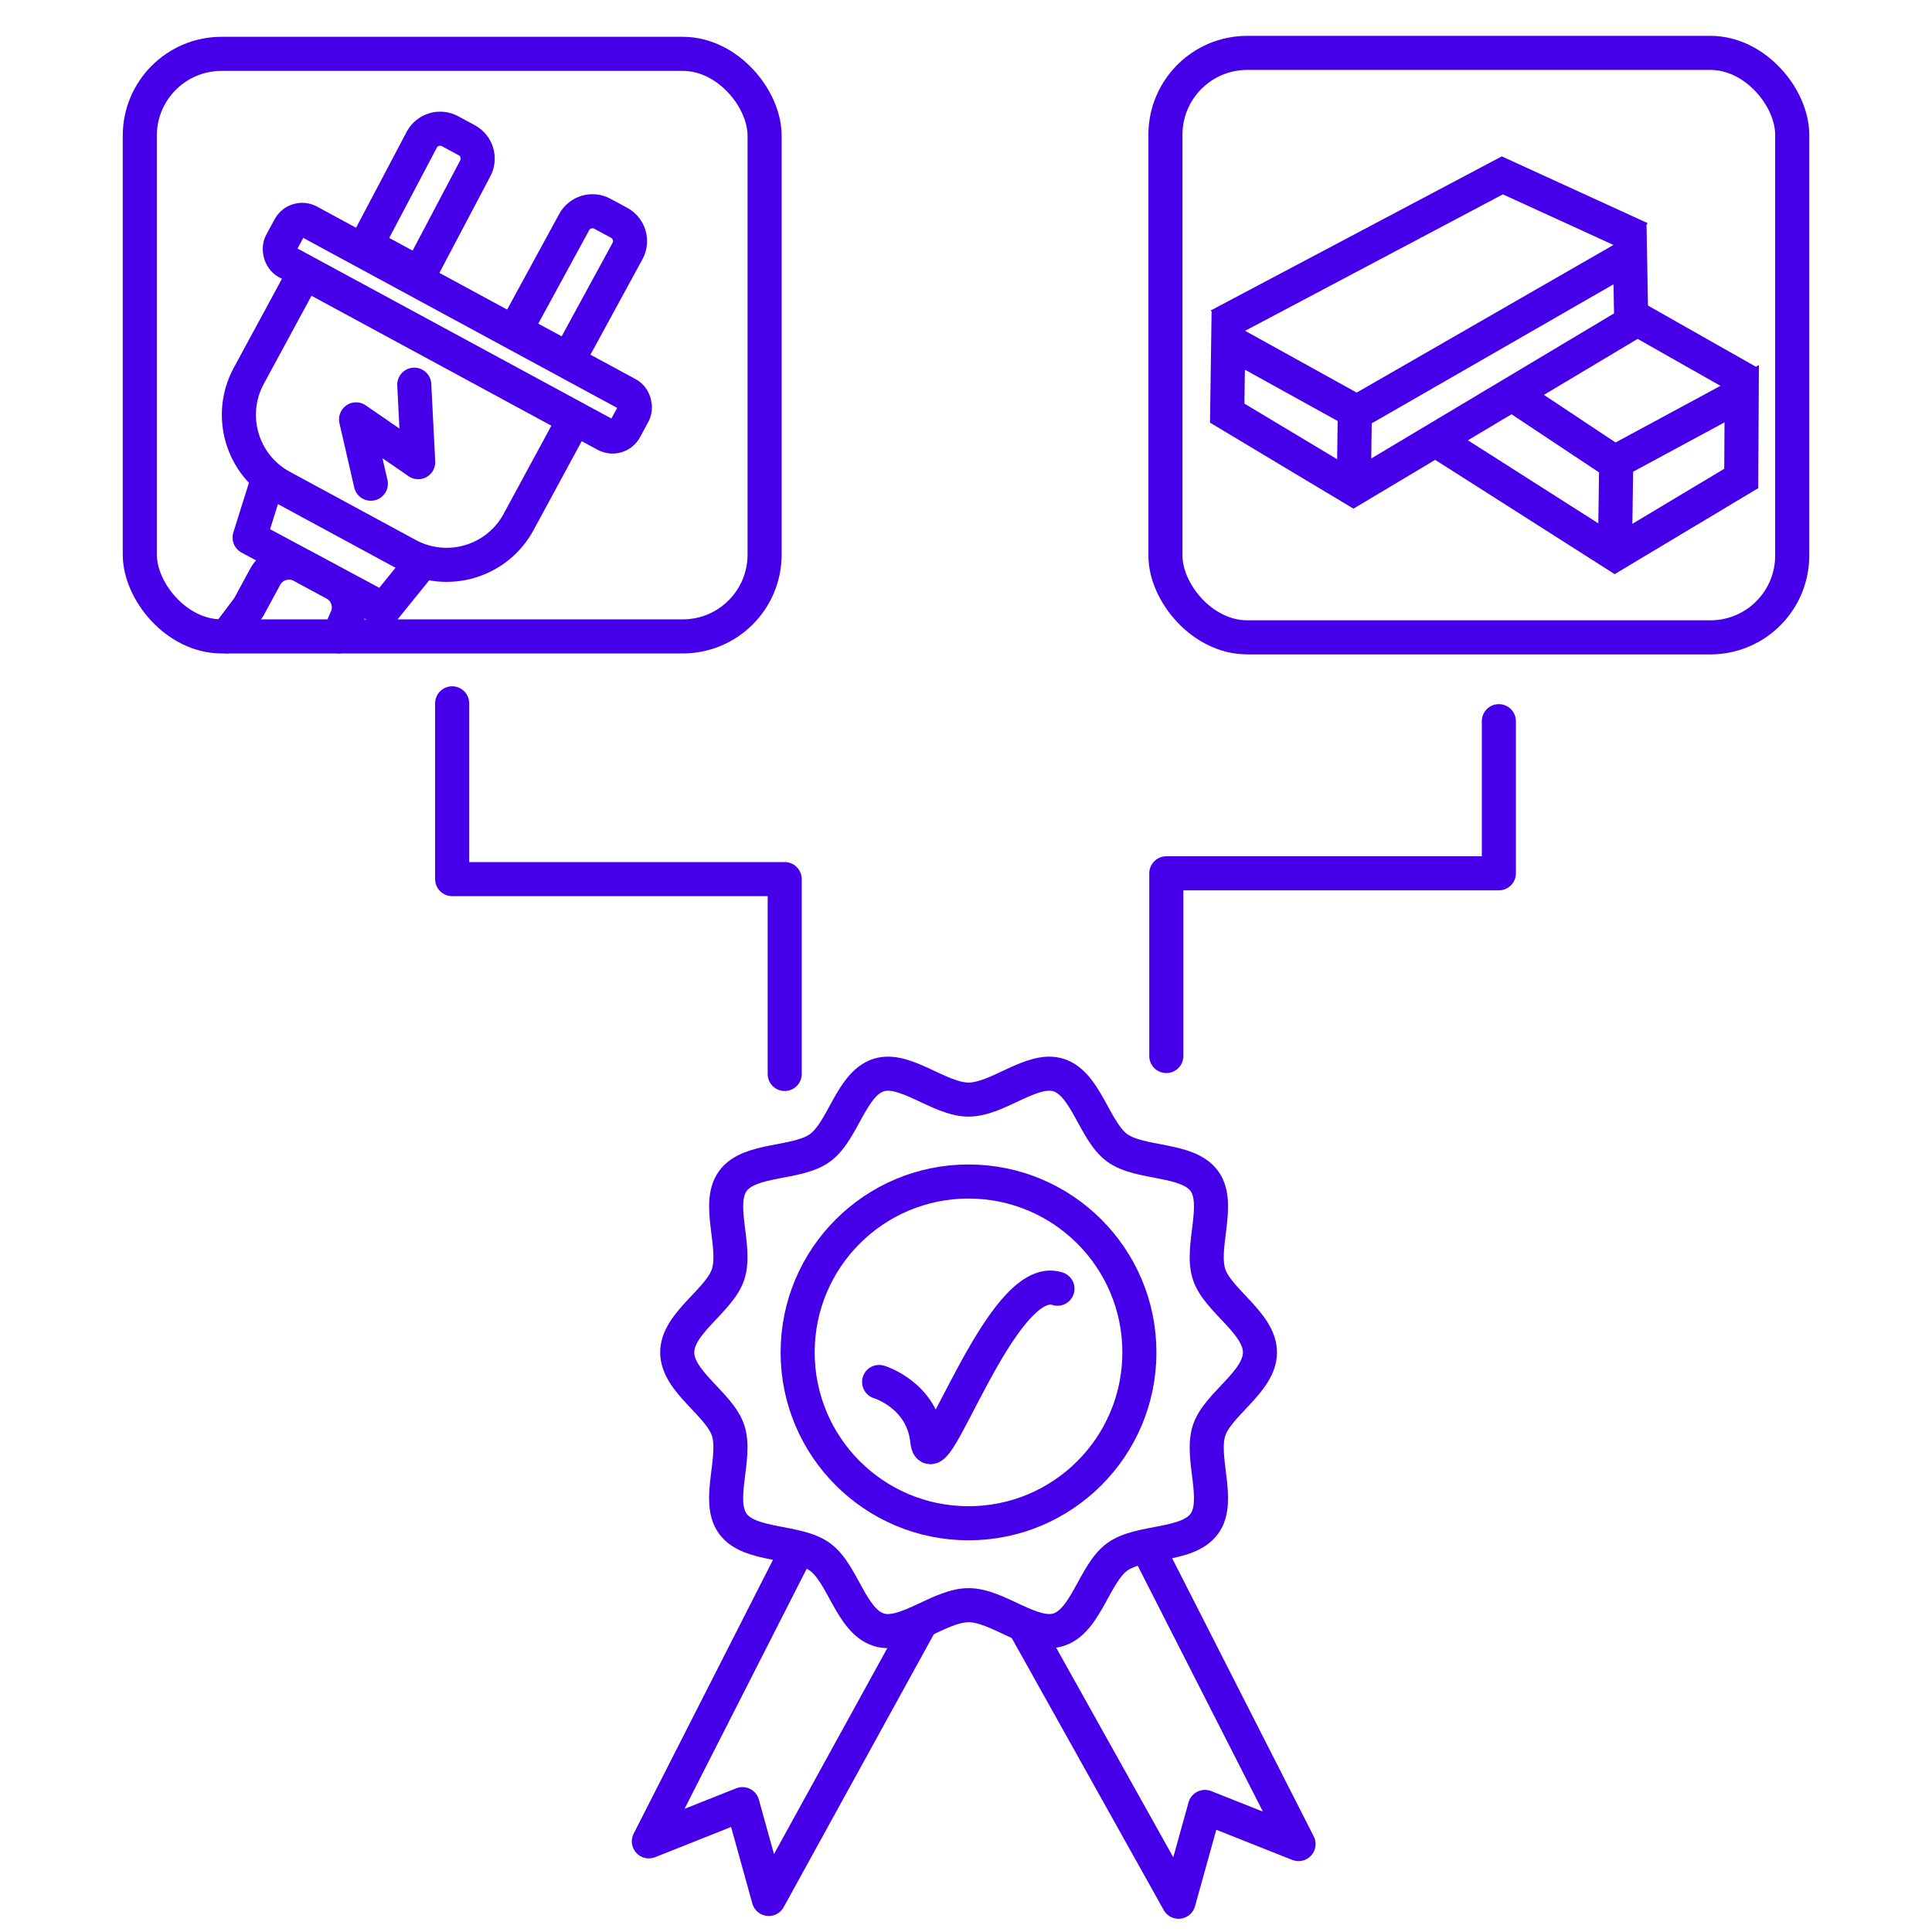 <?xml version="1.0" encoding="UTF-8"?>
<svg id="Ebene_1" data-name="Ebene 1" xmlns="http://www.w3.org/2000/svg" viewBox="0 0 283.46 283.46">
  <defs>
    <style>
      .cls-1, .cls-2, .cls-3, .cls-4 {
        fill: none;
        stroke: #4600e9;
        stroke-width: 5px;
      }

      .cls-1, .cls-3 {
        stroke-miterlimit: 10;
      }

      .cls-2 {
        stroke-linecap: square;
      }

      .cls-2, .cls-4 {
        stroke-linejoin: round;
      }

      .cls-3, .cls-4 {
        stroke-linecap: round;
      }

      .cls-5 {
        fill: #4600e9;
      }
    </style>
  </defs>
  <g>
    <g>
      <rect class="cls-4" x="38.41" y="44.78" width="57.37" height="6.77" rx="2.09" ry="2.09" transform="translate(103.16 122.46) rotate(-151.56)"/>
      <path class="cls-4" d="M75.58,48.49l7.83,4.24,8.66-15.9c.8-1.48.25-3.34-1.23-4.14l-2.46-1.33c-1.48-.8-3.34-.25-4.14,1.23l-8.66,15.9Z"/>
      <path class="cls-4" d="M53.74,35.93l7.83,4.24,8.15-15.45c.8-1.48.25-3.34-1.23-4.14l-2.46-1.33c-1.48-.8-3.34-.25-4.14,1.23l-8.15,15.45Z"/>
      <path class="cls-4" d="M47.02,48.97h21.02c6.62,0,12,5.38,12,12v17.22h-45.02v-17.22c0-6.62,5.38-12,12-12Z" transform="translate(77.84 146.88) rotate(-151.56)"/>
      <polyline class="cls-4" points="60.78 56.44 61.36 67.81 52.24 61.53 54.41 70.97"/>
      <polyline class="cls-4" points="39.06 71.1 36.62 78.87 56.29 89.42 61.96 82.42"/>
      <path class="cls-4" d="M49.7,93.37l1.01-2.36c1.04-1.92.32-4.34-1.6-5.38l-4.82-2.61c-1.92-1.04-4.34-.32-5.38,1.6l-2.44,4.51-3.21,4.24"/>
    </g>
    <rect class="cls-3" x="20.51" y="7.9" width="91.67" height="85.47" rx="12" ry="12"/>
  </g>
  <g>
    <rect class="cls-3" x="170.99" y="7.76" width="91.96" height="85.75" rx="12" ry="12"/>
    <g>
      <g>
        <path class="cls-5" d="M236.73,41.71l.08,4.27-38.22,22.84-16.01-9.6.07-4.98,13.99,7.74,2.47,1.37,2.45-1.41,35.18-20.23M241.57,33.15l-42.52,24.45-21.29-11.79-.23,16.2,21.05,12.62,43.28-25.86-.28-15.63h0Z"/>
        <line class="cls-1" x1="198.63" y1="71.22" x2="198.78" y2="60.49"/>
        <polyline class="cls-1" points="178.82 47.75 220.42 25.73 240.68 35"/>
      </g>
      <g>
        <polyline class="cls-1" points="222.49 58.26 236.9 67.83 255.54 57.77 255.47 70.2 236.94 81.3 211 64.78"/>
        <line class="cls-1" x1="223.78" y1="56.18" x2="224.3" y2="56.5"/>
        <line class="cls-1" x1="236.96" y1="79.75" x2="237.14" y2="67.15"/>
        <line class="cls-1" x1="256.42" y1="56" x2="239.78" y2="46.57"/>
      </g>
    </g>
  </g>
  <g>
    <path class="cls-1" d="M184.86,198.42c0,4.31-6.21,7.58-7.47,11.47-1.31,4.03,1.75,10.32-.69,13.67-2.46,3.39-9.41,2.41-12.79,4.87-3.35,2.44-4.56,9.36-8.58,10.67-3.89,1.26-8.91-3.59-13.22-3.59s-9.33,4.85-13.22,3.59c-4.03-1.31-5.23-8.23-8.58-10.67-3.39-2.46-10.33-1.49-12.79-4.87s.62-9.64-.69-13.67c-1.26-3.89-7.47-7.16-7.47-11.47s6.21-7.58,7.47-11.47c1.31-4.03-1.75-10.32.69-13.67,2.46-3.39,9.41-2.41,12.79-4.87s4.56-9.36,8.58-10.67c3.89-1.26,8.91,3.59,13.22,3.59s9.33-4.85,13.22-3.59c4.03,1.31,5.23,8.23,8.58,10.67,3.39,2.46,10.33,1.49,12.79,4.87,2.44,3.35-.62,9.64.69,13.67,1.26,3.89,7.47,7.16,7.47,11.47Z"/>
    <circle class="cls-1" cx="142.1" cy="198.42" r="25.07"/>
    <path class="cls-3" d="M128.98,202.76s6.37,1.89,7.07,8.63c.71,6.74,10.85-25.05,19.1-22.31"/>
    <polyline class="cls-2" points="115.72 229.83 95.2 270.16 108.93 264.7 112.79 278.61 134.44 239.26"/>
    <polyline class="cls-2" points="169.99 230.23 190.52 270.56 176.79 265.11 172.92 279.02 151.73 241.09"/>
  </g>
  <polyline class="cls-4" points="66.34 103.19 66.34 128.98 115.13 128.98 115.13 157.57"/>
  <polyline class="cls-4" points="219.91 105.81 219.91 128.13 171.12 128.13 171.12 154.94"/>
</svg>